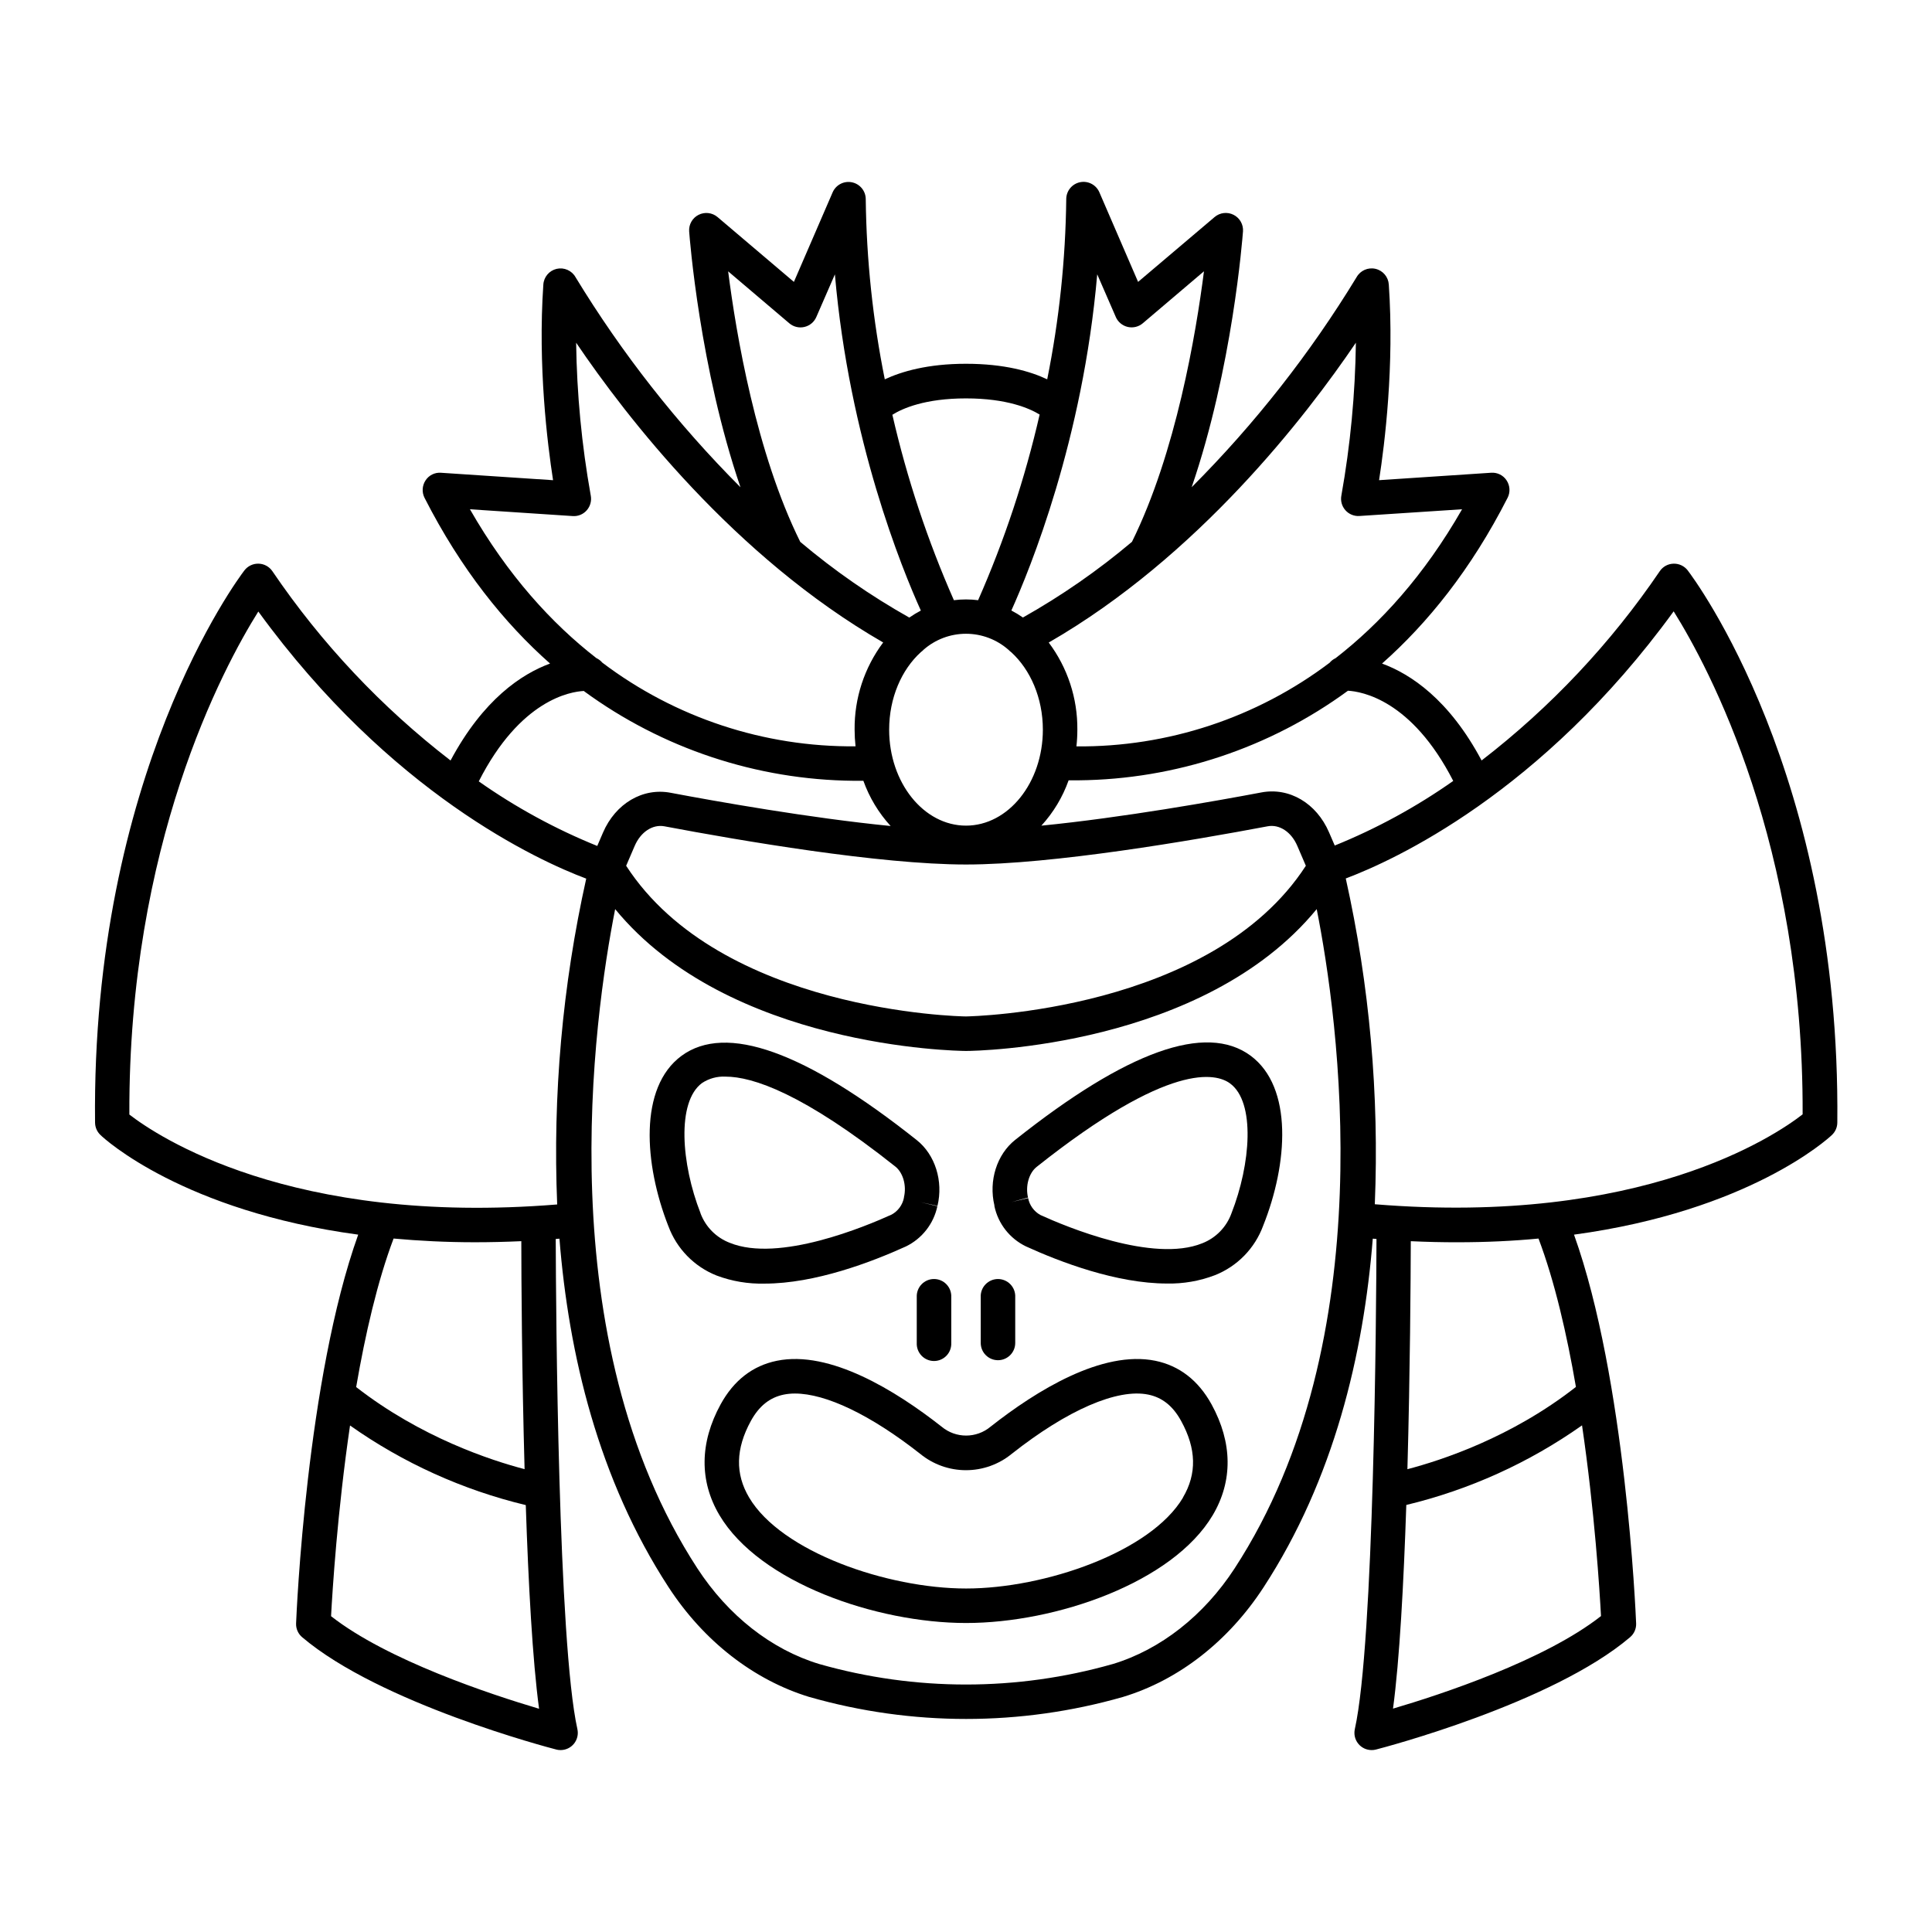<?xml version="1.0" encoding="UTF-8"?>
<!-- Uploaded to: SVG Repo, www.svgrepo.com, Generator: SVG Repo Mixer Tools -->
<svg fill="#000000" width="800px" height="800px" version="1.1" viewBox="144 144 512 512" xmlns="http://www.w3.org/2000/svg">
 <g>
  <path d="m591.27 295.17c-0.891-1.16-2.285-1.828-3.75-1.789-1.465 0.027-2.824 0.758-3.648 1.969-12.984 19.125-28.926 36.066-47.234 50.184-8.621-16.188-18.832-22.918-26.383-25.684 12.023-10.648 23.566-24.875 33.277-43.938h0.004c0.738-1.465 0.641-3.211-0.258-4.582-0.895-1.387-2.477-2.172-4.121-2.047l-29.688 1.969c1.516-9.75 4.055-30.336 2.578-51.836v-0.004c-0.125-2.019-1.559-3.715-3.531-4.168-1.969-0.457-4.004 0.441-5 2.199-12.312 20.227-26.984 38.914-43.711 55.676 10.824-31.586 13.461-66.027 13.598-67.777h0.004c0.133-1.836-0.848-3.578-2.488-4.41-1.641-0.836-3.625-0.609-5.031 0.582l-20.281 17.191-10.262-23.746c-0.855-1.988-2.988-3.102-5.113-2.672-2.121 0.43-3.648 2.289-3.664 4.453-0.188 16.051-1.875 32.047-5.047 47.785-4.418-2.098-11.324-4.121-21.52-4.121-10.195-0.004-17.102 2.062-21.523 4.121-3.168-15.738-4.859-31.734-5.047-47.785-0.023-2.156-1.551-4-3.664-4.43s-4.238 0.672-5.102 2.648l-10.273 23.746-20.242-17.184c-1.406-1.188-3.387-1.418-5.031-0.582-1.641 0.836-2.621 2.574-2.484 4.41 0.137 1.75 2.793 36.191 13.598 67.777v0.004c-16.727-16.762-31.398-35.453-43.711-55.676-0.996-1.762-3.027-2.656-5-2.203-1.969 0.457-3.406 2.152-3.531 4.172-1.477 21.5 1.062 42.086 2.578 51.836l-29.688-1.969c-1.645-0.133-3.231 0.656-4.121 2.047-0.895 1.375-0.992 3.121-0.258 4.586 9.711 19.051 21.246 33.289 33.27 43.926-7.539 2.766-17.711 9.504-26.371 25.691-18.305-14.113-34.25-31.055-47.23-50.184-0.832-1.207-2.188-1.941-3.652-1.977-1.465-0.039-2.859 0.629-3.75 1.789-1.652 2.164-40.562 54.07-39.578 146.34h0.004c0.008 1.25 0.531 2.438 1.445 3.289 1.074 1.082 21.973 20.141 68.289 26.398-13.695 38.199-16.352 100.26-16.461 103.02-0.059 1.402 0.531 2.754 1.605 3.66 20.664 17.543 65.438 29.285 67.336 29.766l-0.004 0.004c0.375 0.098 0.758 0.145 1.145 0.145 1.387 0.004 2.699-0.621 3.57-1.703 0.867-1.082 1.199-2.5 0.895-3.856-5.106-22.945-5.676-110.7-5.738-129.89l0.984-0.078c2.441 30.602 10.281 63.734 28.918 92.359 9.32 14.309 22.574 24.602 37.305 29.098l0.004-0.004c27.152 7.766 55.938 7.766 83.09 0 14.762-4.457 27.984-14.762 37.305-29.098 18.637-28.625 26.48-61.746 28.918-92.359l0.984 0.078c-0.059 19.18-0.629 106.93-5.738 129.89v0.004c-0.301 1.355 0.027 2.773 0.898 3.856 0.867 1.082 2.184 1.707 3.57 1.703 0.383 0 0.77-0.047 1.141-0.145 1.898-0.48 46.719-12.223 67.336-29.766v-0.004c1.07-0.906 1.664-2.258 1.602-3.66-0.109-2.754-2.766-64.816-16.461-103.02 46.309-6.297 67.188-25.309 68.328-26.391 0.914-0.852 1.438-2.039 1.449-3.289 0.922-92.27-37.984-144.18-39.637-146.34zm-62.148 55.781v0.004c-9.781 6.887-20.316 12.629-31.402 17.121l-1.516-3.504c-3.324-7.723-10.539-11.996-17.977-10.559-11.809 2.234-36.793 6.68-58.254 8.797 3.188-3.481 5.641-7.566 7.223-12.016h2.617c25.703-0.25 50.676-8.555 71.41-23.742 3.57 0.207 16.855 2.332 27.898 23.902zm-129.12 62.418c-1.711 0-65.043-1.34-90.066-39.93l2.262-5.266c1.594-3.699 4.742-5.766 7.871-5.195 20.016 3.777 57.004 10.125 79.93 10.125 22.926 0 59.914-6.348 79.93-10.125 3.141-0.59 6.289 1.496 7.871 5.195l2.262 5.266c-25.008 38.562-88.477 39.898-90.059 39.93zm11.258-97.172h-0.004c0.223 0.242 0.473 0.461 0.738 0.652 5.066 4.625 8.375 12.102 8.375 20.527 0 14.023-9.141 25.426-20.367 25.426s-20.367-11.406-20.367-25.426c0-8.434 3.305-15.922 8.395-20.547h-0.004c0.258-0.18 0.496-0.391 0.707-0.621 3.113-2.742 7.117-4.254 11.262-4.254 4.148 0 8.152 1.512 11.262 4.254zm92.062-81.375c-0.176 13.574-1.457 27.109-3.84 40.473-0.277 1.395 0.109 2.836 1.047 3.906 0.938 1.066 2.316 1.641 3.734 1.543l27.199-1.781c-10.066 17.586-21.695 30.289-33.516 39.457v0.004c-0.609 0.277-1.152 0.691-1.582 1.211-19.312 14.586-42.902 22.379-67.102 22.168 0.164-1.465 0.246-2.938 0.246-4.41 0.078-8.328-2.586-16.449-7.586-23.113 39.52-22.777 68.152-59.914 81.398-79.457zm-68.547-18.125 4.922 11.305h-0.004c0.578 1.328 1.75 2.305 3.156 2.637 1.41 0.328 2.894-0.027 4-0.965l16.215-13.777c-2.117 16.57-7.43 48.137-19.078 71.684v0.004c-8.984 7.582-18.66 14.297-28.902 20.062-0.977-0.684-2-1.305-3.059-1.859 4.918-10.922 18.961-45.195 22.75-89.09zm-34.773 32.883c10.875 0 16.855 2.656 19.512 4.281-3.863 16.879-9.324 33.355-16.305 49.199-2.129-0.273-4.285-0.273-6.418 0-6.977-15.824-12.438-32.281-16.305-49.141 2.699-1.699 8.691-4.34 19.516-4.34zm-63.035-33.672 16.215 13.777c1.105 0.934 2.586 1.293 3.996 0.961 1.41-0.328 2.582-1.305 3.156-2.633l4.922-11.305c3.789 43.895 17.832 78.168 22.781 89.102l-0.004-0.004c-1.059 0.555-2.078 1.176-3.059 1.859-10.242-5.766-19.918-12.48-28.898-20.062-11.684-23.559-16.996-55.125-19.109-71.695zm-68.43 63.055 27.227 1.801c1.422 0.105 2.809-0.465 3.742-1.543 0.941-1.078 1.328-2.535 1.043-3.938-2.391-13.359-3.684-26.891-3.867-40.461 13.215 19.531 41.852 56.68 81.367 79.438-4.992 6.664-7.652 14.789-7.57 23.113 0.004 1.473 0.086 2.945 0.246 4.41-24.199 0.223-47.793-7.574-67.098-22.168-0.434-0.516-0.977-0.926-1.586-1.211-11.805-9.172-23.438-21.875-33.504-39.441zm30.25 48.215v0.004c20.734 15.18 45.703 23.48 71.398 23.734h2.617c1.586 4.434 4.039 8.508 7.223 11.984-21.461-2.117-46.414-6.562-58.254-8.797-7.43-1.438-14.652 2.832-17.977 10.559l-1.516 3.523c-11.086-4.488-21.621-10.23-31.398-17.113 10.98-21.59 24.227-23.793 27.906-23.961zm-67.051 245.13c0.363-6.762 1.672-27.719 5.027-50.539 14.047 9.922 29.852 17.078 46.574 21.098 0.688 20.773 1.789 41.141 3.523 53.973-12.812-3.801-40.199-12.832-55.125-24.531zm51.316-38.957c-8.992-2.352-27.551-8.434-44.664-21.766 2.41-14.004 5.637-28.023 9.918-39.359 6.699 0.609 13.863 0.984 21.52 0.984 3.977 0 8.086-0.094 12.328-0.285 0.004 9.816 0.148 34.586 0.867 60.426zm-104.77-93.992c-0.266-71.488 24.738-118.24 34.176-133.3 35.059 48.215 74.203 66.016 86.898 70.789-6.309 28.328-8.895 57.352-7.695 86.348-70.75 5.746-106.11-18.215-113.38-23.832zm292.9 120.29c-8.148 12.496-19.609 21.5-32.285 25.34v-0.004c-25.426 7.242-52.367 7.242-77.793 0-12.676-3.836-24.137-12.84-32.285-25.34-39.598-60.793-27.465-145.96-21.797-174.72 30.031 36.594 90.203 37.57 92.938 37.59h0.043c2.734 0 62.906-0.984 92.938-37.59 5.707 28.766 17.84 113.93-21.758 174.72zm41.98 37.156c1.73-12.793 2.832-33.199 3.523-53.973h-0.004c16.723-4.019 32.527-11.176 46.574-21.098 3.356 22.82 4.664 43.777 5.027 50.539-14.945 11.738-42.332 20.77-55.121 24.531zm48.473-85.254c-17.125 13.422-35.684 19.453-44.656 21.805 0.719-25.84 0.867-50.605 0.895-60.426 4.238 0.195 8.348 0.293 12.328 0.285 7.656 0 14.82-0.344 21.52-0.984 4.285 11.332 7.512 25.355 9.922 39.359zm-53.297-48.406c1.195-28.992-1.391-58.02-7.695-86.344 12.695-4.773 51.836-22.562 86.898-70.789 9.426 15.074 34.441 61.816 34.176 133.3-7.293 5.684-42.629 29.625-113.38 23.828z"/>
  <path d="m346.62 484.17c13.402 0 28.367-5.719 37.441-9.84 4.281-2.074 7.367-6.012 8.352-10.668l-4.449-1.074 4.477 0.984c1.586-6.562-0.621-13.559-5.473-17.418-29.609-23.527-50.598-31.035-62.387-22.328-11.324 8.375-9.898 28.684-3.465 45.098l0.008 0.004c2.203 5.988 6.856 10.758 12.793 13.105 4.055 1.523 8.371 2.246 12.703 2.137zm-16.984-18.695c-5.098-13.008-6.348-29.43 0.383-34.441 1.852-1.234 4.051-1.836 6.269-1.715 7.164 0 20.574 4.438 44.988 23.832 2.055 1.633 3.019 5.059 2.281 8.109v0.129c-0.363 1.91-1.562 3.555-3.266 4.488-6.769 3.078-29.875 12.793-42.883 7.488-3.598-1.379-6.43-4.234-7.773-7.844z"/>
  <path d="m475.41 423.76c-11.809-8.707-32.777-1.199-62.387 22.328-4.852 3.856-7.055 10.824-5.492 17.367v0.137c-0.004 0.016-0.004 0.035 0 0.051 0.984 4.656 4.07 8.594 8.355 10.664 9.074 4.144 24.039 9.84 37.391 9.84v0.004c4.328 0.082 8.633-0.664 12.676-2.207 5.934-2.348 10.59-7.113 12.793-13.105 6.562-16.395 7.988-36.703-3.336-45.078zm-5.047 41.762h-0.004c-1.312 3.648-4.137 6.555-7.754 7.961-13 5.266-36.102-4.398-42.871-7.488-1.707-0.934-2.902-2.578-3.266-4.488l-4.438 1.062 4.41-1.199c-0.738-3.07 0.227-6.496 2.281-8.129 35.305-28.055 47.598-24.816 51.258-22.121 6.766 4.969 5.477 21.395 0.379 34.402z"/>
  <path d="m386.95 487.74v12.152c-0.055 1.25 0.398 2.469 1.262 3.371 0.863 0.906 2.059 1.418 3.309 1.418 1.254 0 2.449-0.512 3.312-1.418 0.863-0.902 1.316-2.121 1.262-3.371v-12.152c0.055-1.25-0.398-2.469-1.262-3.371-0.863-0.906-2.059-1.418-3.312-1.418-1.25 0-2.445 0.512-3.309 1.418-0.863 0.902-1.316 2.121-1.262 3.371z"/>
  <path d="m408.48 504.47c2.523-0.004 4.566-2.051 4.566-4.574v-12.152c0.059-1.25-0.398-2.469-1.262-3.371-0.863-0.906-2.059-1.418-3.309-1.418s-2.445 0.512-3.309 1.418c-0.867 0.902-1.32 2.121-1.262 3.371v12.152c0 1.215 0.48 2.379 1.34 3.234 0.855 0.859 2.019 1.34 3.234 1.34z"/>
  <path d="m450.18 504.62c-14.082-2.863-31.488 7.871-43.66 17.457-3.758 3.152-9.234 3.152-12.988 0-12.152-9.543-29.609-20.328-43.66-17.457-6.406 1.309-11.414 5.195-14.898 11.543-5.559 10.164-5.668 20.32-0.316 29.363 10.609 17.891 41.562 28.586 65.367 28.586 23.805 0 54.758-10.695 65.367-28.586 5.352-9.043 5.246-19.199-0.324-29.363-3.504-6.348-8.512-10.223-14.887-11.543zm7.34 36.242c-8.543 14.414-36.625 24.109-57.496 24.109s-48.953-9.691-57.496-24.109c-3.731-6.289-3.57-12.93 0.461-20.301 2.164-3.938 5.008-6.219 8.719-6.977h0.004c0.969-0.195 1.961-0.289 2.949-0.285 8.215 0 20.062 5.656 33.18 15.969h0.004c3.422 2.812 7.715 4.348 12.145 4.348 4.43 0 8.723-1.535 12.148-4.348 14.762-11.641 27.996-17.359 36.164-15.684 3.711 0.758 6.555 3.039 8.707 6.977 4.055 7.359 4.203 14.012 0.48 20.301z"/>
 </g>
</svg>